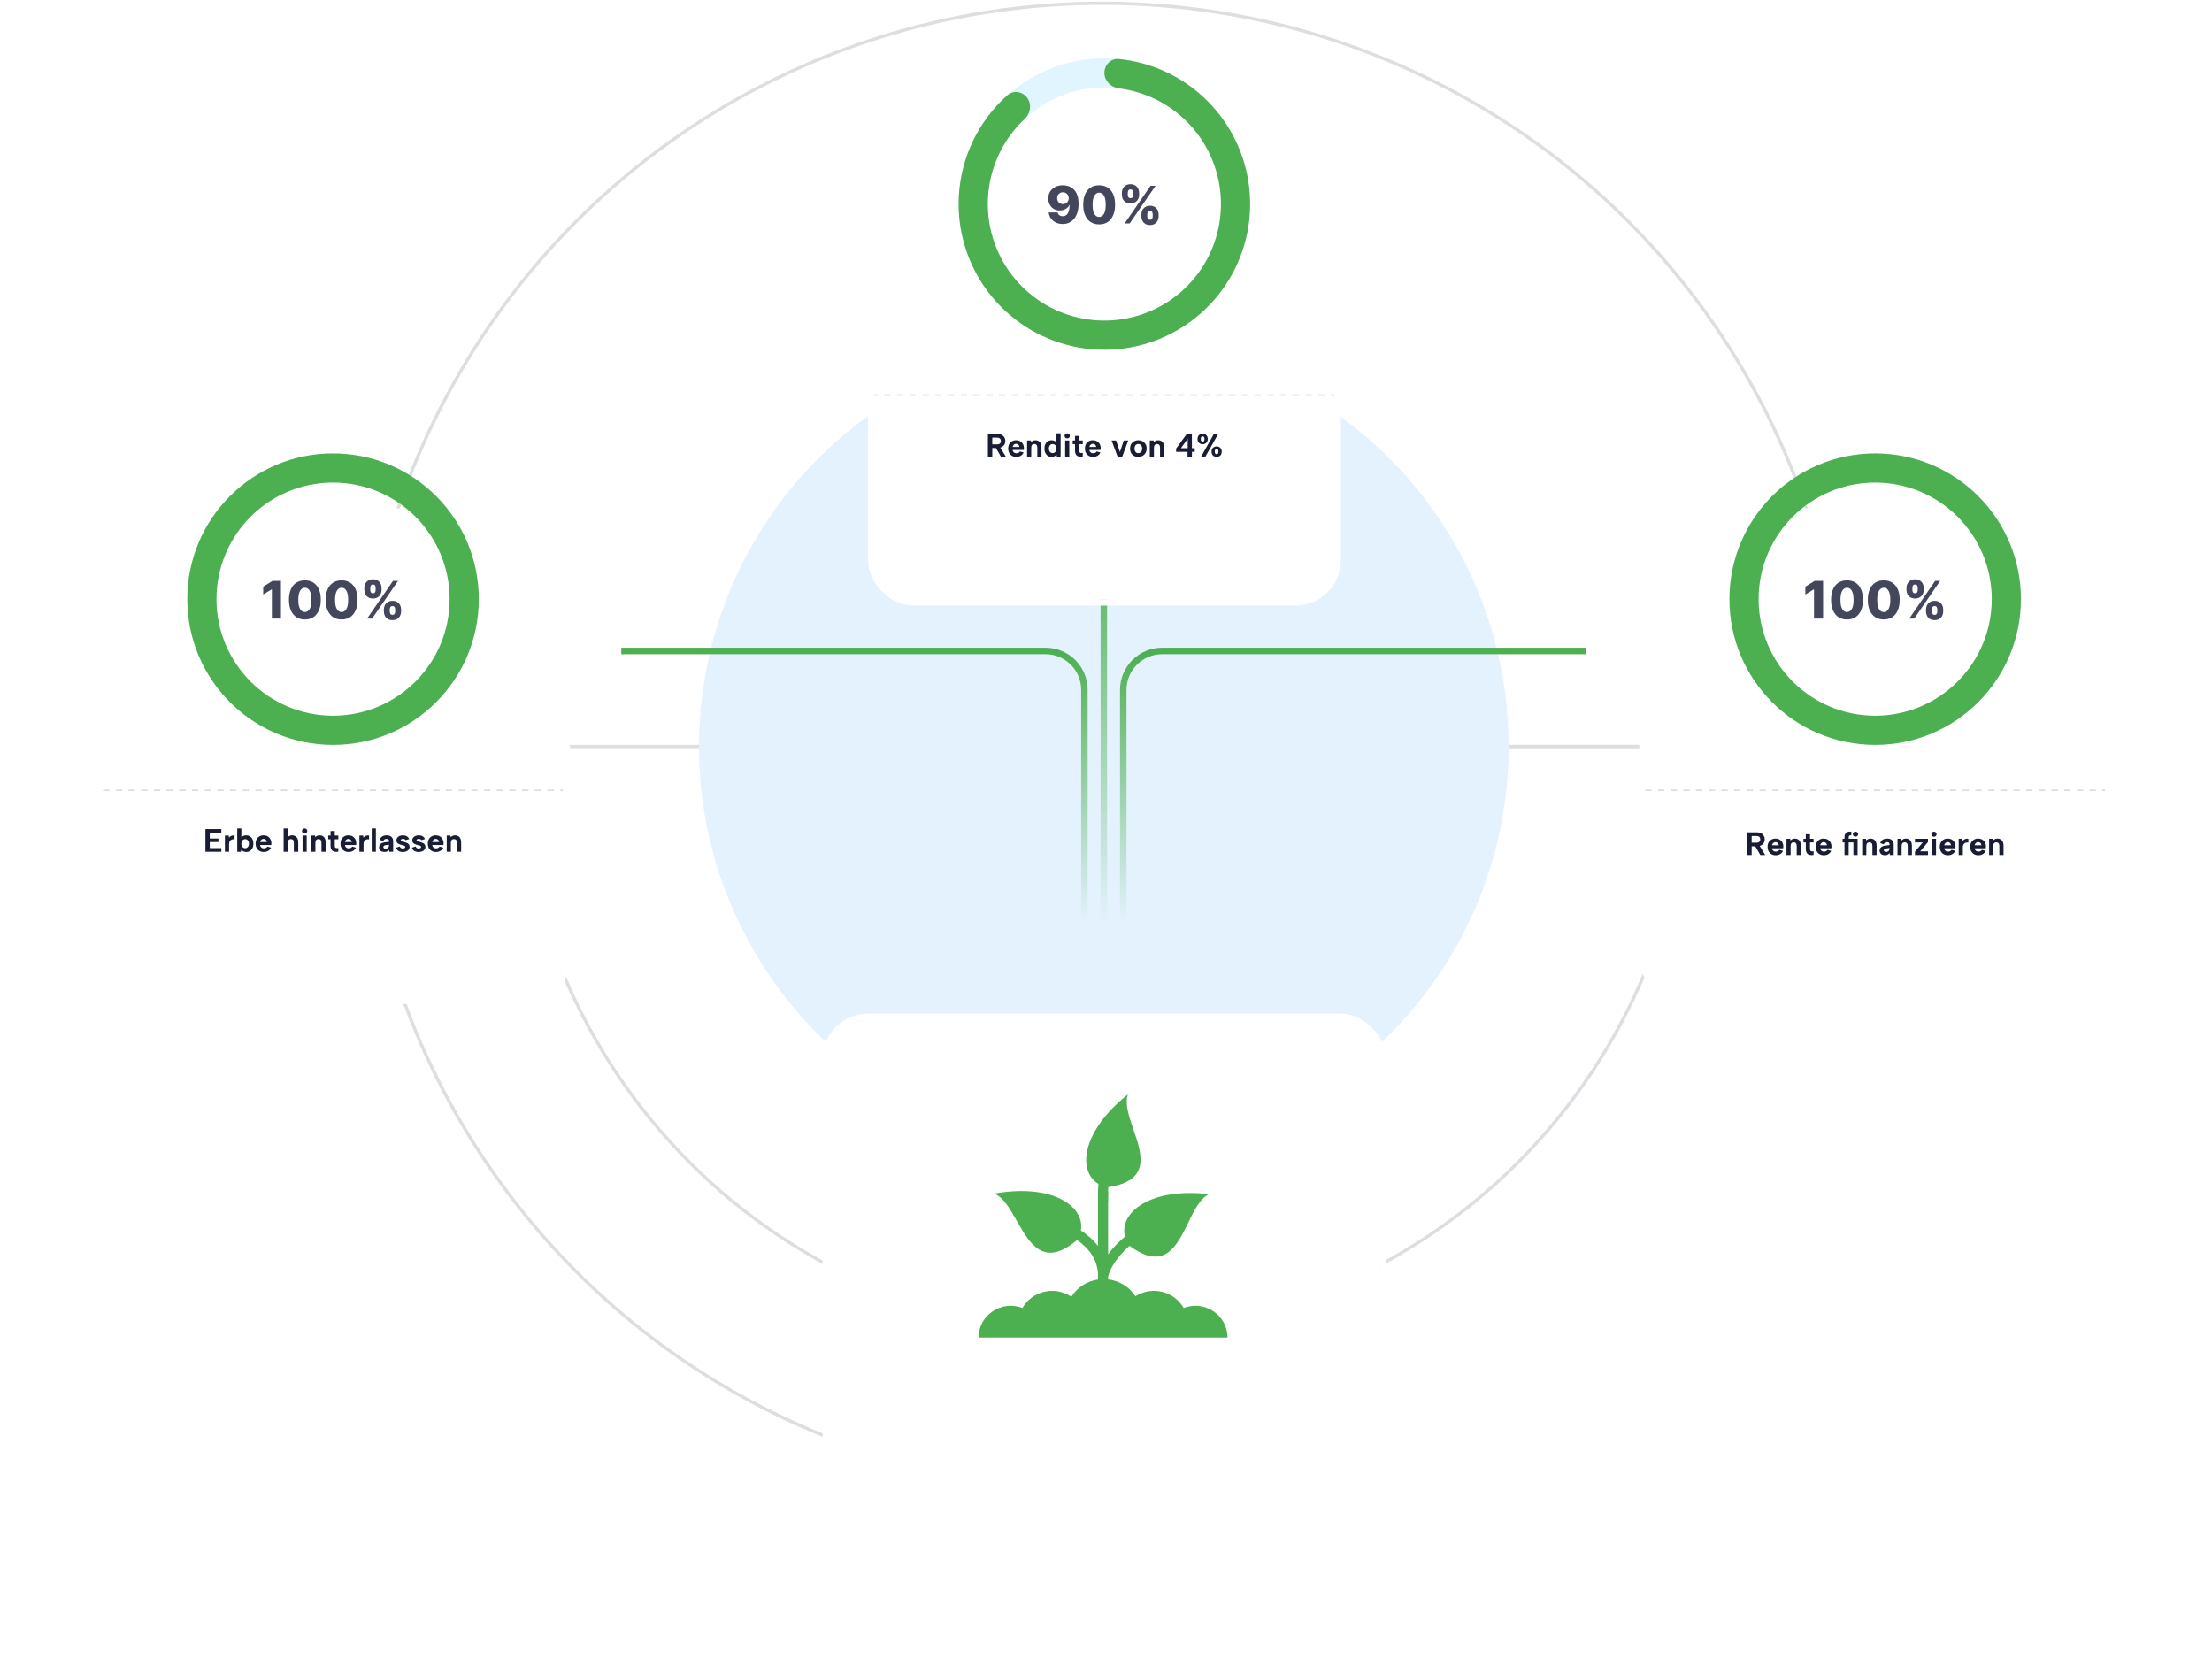 <svg width="683" height="517" viewBox="0 0 683 517" fill="none" xmlns="http://www.w3.org/2000/svg">
<path d="M521.831 230.5C521.831 278.637 502.761 324.802 468.817 358.84C434.873 392.878 388.835 412 340.831 412C292.827 412 246.789 392.878 212.845 358.84C178.901 324.802 159.831 278.637 159.831 230.5L340.831 230.5H521.831Z" stroke="#DDDEE2"/>
<path d="M569.831 230.5C569.831 185.109 556.371 140.738 531.153 102.997C505.936 65.256 470.093 35.84 428.157 18.47C386.221 1.099 340.076 -3.446 295.558 5.41C251.039 14.265 210.146 36.123 178.05 68.219C145.954 100.315 124.096 141.208 115.241 185.727C106.386 230.245 110.93 276.39 128.301 318.326C145.671 360.261 175.087 396.104 212.828 421.322C250.569 446.54 294.94 460 340.331 460L340.331 230.5H569.831Z" stroke="#DDDEE2"/>
<ellipse cx="340.831" cy="230.5" rx="125" ry="125.5" fill="#E3F2FD"/>
<path d="M191.831 201L322.831 201C329.458 201 334.831 206.373 334.831 213L334.831 285" stroke="url(#paint0_linear_8015_1112)" stroke-width="2"/>
<path d="M489.831 201L358.831 201C352.204 201 346.831 206.373 346.831 213L346.831 285" stroke="url(#paint1_linear_8015_1112)" stroke-width="2"/>
<path d="M340.831 162L340.831 285" stroke="url(#paint2_linear_8015_1112)" stroke-width="2"/>
<g filter="url(#filter0_d_8015_1112)">
<rect x="32" y="129" width="142" height="149" rx="12" fill="white"/>
<rect x="31" y="128" width="144" height="151" rx="13" stroke="white" stroke-width="2"/>
</g>
<path d="M147.831 185C147.831 209.853 127.684 230 102.831 230C77.978 230 57.831 209.853 57.831 185C57.831 160.147 77.978 140 102.831 140C127.684 140 147.831 160.147 147.831 185ZM66.831 185C66.831 204.882 82.949 221 102.831 221C122.713 221 138.831 204.882 138.831 185C138.831 165.118 122.713 149 102.831 149C82.949 149 66.831 165.118 66.831 185Z" fill="#E1F5FE"/>
<path d="M102.831 140C127.684 140 147.831 160.147 147.831 185C147.831 209.853 127.684 230 102.831 230C77.978 230 57.831 209.853 57.831 185C57.831 160.147 77.978 140 102.831 140ZM102.831 221C122.713 221 138.831 204.882 138.831 185C138.831 165.118 122.713 149 102.831 149C82.949 149 66.831 165.118 66.831 185C66.831 204.882 82.949 221 102.831 221Z" fill="#4CAF50"/>
<path d="M86.749 179.364V191H83.943V181.989H83.874L81.272 183.58V181.148L84.141 179.364H86.749Z" fill="#44475B"/>
<path d="M94.134 191.284C93.119 191.284 92.244 191.044 91.509 190.562C90.775 190.078 90.208 189.383 89.811 188.477C89.413 187.568 89.216 186.475 89.219 185.199C89.223 183.922 89.422 182.839 89.816 181.949C90.214 181.055 90.778 180.375 91.509 179.909C92.244 179.439 93.119 179.205 94.134 179.205C95.15 179.205 96.025 179.439 96.759 179.909C97.498 180.375 98.066 181.055 98.464 181.949C98.862 182.843 99.059 183.926 99.055 185.199C99.055 186.479 98.856 187.574 98.458 188.483C98.061 189.392 97.494 190.087 96.759 190.568C96.028 191.045 95.153 191.284 94.134 191.284ZM94.134 188.983C94.74 188.983 95.231 188.674 95.606 188.057C95.981 187.436 96.166 186.483 96.163 185.199C96.163 184.358 96.078 183.665 95.907 183.119C95.737 182.57 95.5 182.161 95.197 181.892C94.894 181.623 94.54 181.489 94.134 181.489C93.532 181.489 93.045 181.794 92.674 182.403C92.303 183.009 92.115 183.941 92.112 185.199C92.108 186.051 92.189 186.758 92.356 187.318C92.526 187.879 92.765 188.297 93.072 188.574C93.379 188.847 93.733 188.983 94.134 188.983Z" fill="#44475B"/>
<path d="M105.478 191.284C104.463 191.284 103.588 191.044 102.853 190.562C102.118 190.078 101.552 189.383 101.154 188.477C100.756 187.568 100.56 186.475 100.563 185.199C100.567 183.922 100.766 182.839 101.16 181.949C101.558 181.055 102.122 180.375 102.853 179.909C103.588 179.439 104.463 179.205 105.478 179.205C106.493 179.205 107.368 179.439 108.103 179.909C108.842 180.375 109.41 181.055 109.808 181.949C110.205 182.843 110.402 183.926 110.399 185.199C110.399 186.479 110.2 187.574 109.802 188.483C109.404 189.392 108.838 190.087 108.103 190.568C107.372 191.045 106.497 191.284 105.478 191.284ZM105.478 188.983C106.084 188.983 106.575 188.674 106.95 188.057C107.325 187.436 107.51 186.483 107.506 185.199C107.506 184.358 107.421 183.665 107.251 183.119C107.08 182.57 106.844 182.161 106.541 181.892C106.238 181.623 105.883 181.489 105.478 181.489C104.876 181.489 104.389 181.794 104.018 182.403C103.647 183.009 103.459 183.941 103.455 185.199C103.452 186.051 103.533 186.758 103.7 187.318C103.87 187.879 104.109 188.297 104.416 188.574C104.722 188.847 105.077 188.983 105.478 188.983Z" fill="#44475B"/>
<path d="M118.526 188.818V188.205C118.526 187.727 118.629 187.286 118.833 186.881C119.042 186.475 119.343 186.15 119.737 185.903C120.131 185.657 120.612 185.534 121.18 185.534C121.759 185.534 122.246 185.657 122.64 185.903C123.038 186.146 123.337 186.47 123.538 186.875C123.742 187.277 123.845 187.72 123.845 188.205V188.818C123.845 189.295 123.742 189.737 123.538 190.142C123.333 190.547 123.032 190.873 122.634 191.119C122.237 191.366 121.752 191.489 121.18 191.489C120.604 191.489 120.119 191.366 119.725 191.119C119.331 190.873 119.032 190.547 118.827 190.142C118.627 189.737 118.526 189.295 118.526 188.818ZM120.339 188.205V188.818C120.339 189.061 120.398 189.294 120.515 189.517C120.636 189.741 120.858 189.852 121.18 189.852C121.509 189.852 121.731 189.744 121.845 189.528C121.958 189.309 122.015 189.072 122.015 188.818V188.205C122.015 187.951 121.96 187.712 121.85 187.489C121.744 187.261 121.521 187.148 121.18 187.148C120.862 187.148 120.642 187.261 120.521 187.489C120.399 187.712 120.339 187.951 120.339 188.205ZM112.492 182.159V181.545C112.492 181.061 112.596 180.617 112.805 180.216C113.017 179.811 113.32 179.487 113.714 179.244C114.108 178.998 114.585 178.875 115.146 178.875C115.725 178.875 116.212 178.998 116.606 179.244C117.004 179.487 117.305 179.811 117.509 180.216C117.714 180.617 117.816 181.061 117.816 181.545V182.159C117.816 182.644 117.712 183.087 117.504 183.489C117.299 183.89 116.998 184.21 116.6 184.449C116.203 184.688 115.718 184.807 115.146 184.807C114.574 184.807 114.089 184.686 113.691 184.443C113.297 184.201 112.998 183.879 112.793 183.477C112.593 183.076 112.492 182.636 112.492 182.159ZM114.322 181.545V182.159C114.322 182.413 114.381 182.65 114.498 182.869C114.619 183.085 114.835 183.193 115.146 183.193C115.479 183.193 115.701 183.085 115.81 182.869C115.924 182.65 115.981 182.413 115.981 182.159V181.545C115.981 181.292 115.928 181.053 115.822 180.83C115.716 180.602 115.49 180.489 115.146 180.489C114.828 180.489 114.61 180.604 114.492 180.835C114.379 181.066 114.322 181.303 114.322 181.545ZM113.35 191L121.35 179.364H122.901L114.901 191H113.35Z" fill="#44475B"/>
<path d="M68.343 257.13H64.773V258.91H67.443V260H64.773V261.87H68.343V263H63.423V256H68.343V257.13Z" fill="#181C35"/>
<path d="M69.447 258H70.607L70.697 258.64C70.837 258.467 70.994 258.327 71.167 258.22C71.347 258.107 71.544 258.03 71.757 257.99C71.971 257.943 72.194 257.947 72.427 258V259.2C72.247 259.14 72.057 259.123 71.857 259.15C71.664 259.177 71.481 259.247 71.307 259.36C71.141 259.473 71.001 259.637 70.887 259.85C70.781 260.057 70.727 260.32 70.727 260.64V263H69.447V258Z" fill="#181C35"/>
<path d="M74.366 258.75C74.519 258.523 74.736 258.33 75.016 258.17C75.303 258.01 75.639 257.93 76.026 257.93C76.466 257.93 76.85 258.037 77.176 258.25C77.51 258.457 77.769 258.753 77.956 259.14C78.15 259.527 78.246 259.98 78.246 260.5C78.246 261.02 78.15 261.473 77.956 261.86C77.769 262.24 77.51 262.537 77.176 262.75C76.843 262.963 76.46 263.07 76.026 263.07C75.68 263.07 75.373 263.003 75.106 262.87C74.84 262.73 74.633 262.567 74.486 262.38L74.406 263H73.246V255.8H74.526V258.77L74.366 258.75ZM76.866 260.5C76.866 260.08 76.756 259.743 76.536 259.49C76.323 259.23 76.043 259.1 75.696 259.1C75.483 259.1 75.286 259.157 75.106 259.27C74.933 259.377 74.793 259.533 74.686 259.74C74.579 259.947 74.526 260.2 74.526 260.5C74.526 260.8 74.579 261.053 74.686 261.26C74.793 261.467 74.933 261.627 75.106 261.74C75.286 261.847 75.483 261.9 75.696 261.9C76.043 261.9 76.323 261.773 76.536 261.52C76.756 261.26 76.866 260.92 76.866 260.5Z" fill="#181C35"/>
<path d="M81.444 263.07C80.944 263.07 80.504 262.96 80.124 262.74C79.744 262.52 79.447 262.213 79.234 261.82C79.027 261.427 78.924 260.973 78.924 260.46C78.924 259.967 79.027 259.53 79.234 259.15C79.441 258.77 79.727 258.473 80.094 258.26C80.467 258.04 80.891 257.93 81.364 257.93C81.844 257.93 82.267 258.033 82.634 258.24C83.001 258.447 83.284 258.737 83.484 259.11C83.691 259.477 83.794 259.907 83.794 260.4C83.794 260.473 83.787 260.557 83.774 260.65C83.767 260.737 83.757 260.83 83.744 260.93H80.304C80.331 261.143 80.397 261.327 80.504 261.48C80.617 261.627 80.754 261.743 80.914 261.83C81.081 261.91 81.267 261.95 81.474 261.95C81.721 261.95 81.941 261.9 82.134 261.8C82.334 261.693 82.477 261.557 82.564 261.39L83.704 261.73C83.504 262.157 83.204 262.487 82.804 262.72C82.411 262.953 81.957 263.07 81.444 263.07ZM82.394 260C82.387 259.813 82.337 259.647 82.244 259.5C82.151 259.347 82.027 259.23 81.874 259.15C81.721 259.063 81.551 259.02 81.364 259.02C81.197 259.02 81.041 259.063 80.894 259.15C80.747 259.237 80.621 259.353 80.514 259.5C80.414 259.64 80.347 259.807 80.314 260H82.394Z" fill="#181C35"/>
<path d="M87.572 255.8H88.852V258.49C89.006 258.323 89.196 258.19 89.422 258.09C89.656 257.983 89.916 257.93 90.202 257.93C90.582 257.93 90.912 258.013 91.192 258.18C91.479 258.347 91.699 258.59 91.852 258.91C92.006 259.223 92.082 259.613 92.082 260.08V263H90.732V260.25C90.732 259.863 90.656 259.573 90.502 259.38C90.349 259.187 90.119 259.09 89.812 259.09C89.499 259.09 89.259 259.197 89.092 259.41C88.932 259.617 88.852 259.913 88.852 260.3V263H87.572V255.8Z" fill="#181C35"/>
<path d="M93.416 258H94.696V263H93.416V258ZM94.066 257.36C93.826 257.36 93.629 257.287 93.476 257.14C93.323 256.987 93.246 256.8 93.246 256.58C93.246 256.36 93.323 256.177 93.476 256.03C93.629 255.877 93.826 255.8 94.066 255.8C94.293 255.8 94.483 255.877 94.636 256.03C94.796 256.177 94.876 256.36 94.876 256.58C94.876 256.8 94.796 256.987 94.636 257.14C94.483 257.287 94.293 257.36 94.066 257.36Z" fill="#181C35"/>
<path d="M96.098 258H97.258L97.348 258.51C97.508 258.33 97.701 258.19 97.928 258.09C98.161 257.983 98.411 257.93 98.678 257.93C99.071 257.93 99.404 258.013 99.678 258.18C99.958 258.347 100.171 258.59 100.318 258.91C100.471 259.223 100.548 259.613 100.548 260.08V263H99.258V260.25C99.258 259.863 99.181 259.573 99.028 259.38C98.874 259.187 98.644 259.09 98.338 259.09C98.024 259.09 97.784 259.19 97.618 259.39C97.458 259.583 97.378 259.873 97.378 260.26V263H96.098V258Z" fill="#181C35"/>
<path d="M102.063 258V256.6H103.363V258H104.463V259.13H103.363V261.16C103.363 261.42 103.417 261.603 103.523 261.71C103.637 261.817 103.777 261.873 103.943 261.88C104.117 261.887 104.29 261.877 104.463 261.85V262.95C104.157 263.017 103.857 263.037 103.563 263.01C103.277 262.983 103.02 262.907 102.793 262.78C102.567 262.647 102.387 262.447 102.253 262.18C102.127 261.913 102.063 261.573 102.063 261.16V259.13H101.353V258H102.063Z" fill="#181C35"/>
<path d="M107.645 263.07C107.145 263.07 106.705 262.96 106.325 262.74C105.945 262.52 105.648 262.213 105.435 261.82C105.228 261.427 105.125 260.973 105.125 260.46C105.125 259.967 105.228 259.53 105.435 259.15C105.642 258.77 105.928 258.473 106.295 258.26C106.668 258.04 107.092 257.93 107.565 257.93C108.045 257.93 108.468 258.033 108.835 258.24C109.202 258.447 109.485 258.737 109.685 259.11C109.892 259.477 109.995 259.907 109.995 260.4C109.995 260.473 109.988 260.557 109.975 260.65C109.968 260.737 109.958 260.83 109.945 260.93H106.505C106.532 261.143 106.598 261.327 106.705 261.48C106.818 261.627 106.955 261.743 107.115 261.83C107.282 261.91 107.468 261.95 107.675 261.95C107.922 261.95 108.142 261.9 108.335 261.8C108.535 261.693 108.678 261.557 108.765 261.39L109.905 261.73C109.705 262.157 109.405 262.487 109.005 262.72C108.612 262.953 108.158 263.07 107.645 263.07ZM108.595 260C108.588 259.813 108.538 259.647 108.445 259.5C108.352 259.347 108.228 259.23 108.075 259.15C107.922 259.063 107.752 259.02 107.565 259.02C107.398 259.02 107.242 259.063 107.095 259.15C106.948 259.237 106.822 259.353 106.715 259.5C106.615 259.64 106.548 259.807 106.515 260H108.595Z" fill="#181C35"/>
<path d="M110.971 258H112.131L112.221 258.64C112.361 258.467 112.517 258.327 112.691 258.22C112.871 258.107 113.067 258.03 113.281 257.99C113.494 257.943 113.717 257.947 113.951 258V259.2C113.771 259.14 113.581 259.123 113.381 259.15C113.187 259.177 113.004 259.247 112.831 259.36C112.664 259.473 112.524 259.637 112.411 259.85C112.304 260.057 112.251 260.32 112.251 260.64V263H110.971V258Z" fill="#181C35"/>
<path d="M114.77 255.8H116.05V263H114.77V255.8Z" fill="#181C35"/>
<path d="M120.219 263L120.119 262.39C119.953 262.597 119.763 262.76 119.549 262.88C119.343 263 119.063 263.06 118.709 263.06C118.376 263.06 118.083 263.003 117.829 262.89C117.583 262.77 117.389 262.607 117.249 262.4C117.109 262.187 117.039 261.937 117.039 261.65C117.039 261.23 117.189 260.883 117.489 260.61C117.796 260.33 118.256 260.153 118.869 260.08L120.119 259.94V259.59C120.119 259.45 120.056 259.32 119.929 259.2C119.803 259.08 119.603 259.02 119.329 259.02C119.089 259.02 118.879 259.08 118.699 259.2C118.526 259.313 118.409 259.487 118.349 259.72L117.249 259.32C117.383 258.873 117.636 258.53 118.009 258.29C118.383 258.05 118.843 257.93 119.389 257.93C120.056 257.93 120.556 258.097 120.889 258.43C121.229 258.757 121.399 259.19 121.399 259.73V263H120.219ZM120.119 260.83L119.039 260.97C118.819 260.997 118.653 261.063 118.539 261.17C118.426 261.27 118.369 261.393 118.369 261.54C118.369 261.68 118.426 261.8 118.539 261.9C118.653 261.993 118.813 262.04 119.019 262.04C119.253 262.04 119.449 261.997 119.609 261.91C119.776 261.823 119.903 261.697 119.989 261.53C120.076 261.363 120.119 261.157 120.119 260.91V260.83Z" fill="#181C35"/>
<path d="M123.472 261.37C123.512 261.537 123.579 261.663 123.672 261.75C123.772 261.837 123.882 261.9 124.002 261.94C124.129 261.973 124.256 261.99 124.382 261.99C124.616 261.99 124.799 261.947 124.932 261.86C125.066 261.767 125.132 261.65 125.132 261.51C125.132 261.39 125.086 261.297 124.992 261.23C124.899 261.157 124.779 261.103 124.632 261.07C124.486 261.03 124.336 260.99 124.182 260.95C124.002 260.903 123.809 260.853 123.602 260.8C123.402 260.74 123.212 260.657 123.032 260.55C122.852 260.443 122.702 260.307 122.582 260.14C122.462 259.967 122.402 259.75 122.402 259.49C122.402 259.183 122.486 258.913 122.652 258.68C122.826 258.447 123.062 258.263 123.362 258.13C123.669 257.997 124.022 257.93 124.422 257.93C124.896 257.93 125.296 258.03 125.622 258.23C125.949 258.43 126.186 258.717 126.332 259.09L125.202 259.41C125.169 259.317 125.112 259.24 125.032 259.18C124.952 259.12 124.856 259.077 124.742 259.05C124.636 259.023 124.526 259.01 124.412 259.01C124.219 259.01 124.059 259.05 123.932 259.13C123.806 259.203 123.742 259.307 123.742 259.44C123.742 259.52 123.766 259.587 123.812 259.64C123.859 259.687 123.922 259.727 124.002 259.76C124.089 259.793 124.186 259.823 124.292 259.85C124.406 259.877 124.529 259.907 124.662 259.94C124.869 259.993 125.076 260.057 125.282 260.13C125.496 260.197 125.689 260.283 125.862 260.39C126.042 260.497 126.186 260.64 126.292 260.82C126.399 261 126.459 261.227 126.472 261.5C126.472 261.793 126.389 262.06 126.222 262.3C126.056 262.533 125.816 262.72 125.502 262.86C125.189 263 124.809 263.07 124.362 263.07C123.842 263.07 123.399 262.96 123.032 262.74C122.672 262.52 122.436 262.177 122.322 261.71L123.472 261.37Z" fill="#181C35"/>
<path d="M128.355 261.37C128.395 261.537 128.462 261.663 128.555 261.75C128.655 261.837 128.765 261.9 128.885 261.94C129.012 261.973 129.138 261.99 129.265 261.99C129.498 261.99 129.682 261.947 129.815 261.86C129.948 261.767 130.015 261.65 130.015 261.51C130.015 261.39 129.968 261.297 129.875 261.23C129.782 261.157 129.662 261.103 129.515 261.07C129.368 261.03 129.218 260.99 129.065 260.95C128.885 260.903 128.692 260.853 128.485 260.8C128.285 260.74 128.095 260.657 127.915 260.55C127.735 260.443 127.585 260.307 127.465 260.14C127.345 259.967 127.285 259.75 127.285 259.49C127.285 259.183 127.368 258.913 127.535 258.68C127.708 258.447 127.945 258.263 128.245 258.13C128.552 257.997 128.905 257.93 129.305 257.93C129.778 257.93 130.178 258.03 130.505 258.23C130.832 258.43 131.068 258.717 131.215 259.09L130.085 259.41C130.052 259.317 129.995 259.24 129.915 259.18C129.835 259.12 129.738 259.077 129.625 259.05C129.518 259.023 129.408 259.01 129.295 259.01C129.102 259.01 128.942 259.05 128.815 259.13C128.688 259.203 128.625 259.307 128.625 259.44C128.625 259.52 128.648 259.587 128.695 259.64C128.742 259.687 128.805 259.727 128.885 259.76C128.972 259.793 129.068 259.823 129.175 259.85C129.288 259.877 129.412 259.907 129.545 259.94C129.752 259.993 129.958 260.057 130.165 260.13C130.378 260.197 130.572 260.283 130.745 260.39C130.925 260.497 131.068 260.64 131.175 260.82C131.282 261 131.342 261.227 131.355 261.5C131.355 261.793 131.272 262.06 131.105 262.3C130.938 262.533 130.698 262.72 130.385 262.86C130.072 263 129.692 263.07 129.245 263.07C128.725 263.07 128.282 262.96 127.915 262.74C127.555 262.52 127.318 262.177 127.205 261.71L128.355 261.37Z" fill="#181C35"/>
<path d="M134.608 263.07C134.108 263.07 133.668 262.96 133.288 262.74C132.908 262.52 132.611 262.213 132.398 261.82C132.191 261.427 132.088 260.973 132.088 260.46C132.088 259.967 132.191 259.53 132.398 259.15C132.605 258.77 132.891 258.473 133.258 258.26C133.631 258.04 134.055 257.93 134.528 257.93C135.008 257.93 135.431 258.033 135.798 258.24C136.165 258.447 136.448 258.737 136.648 259.11C136.855 259.477 136.958 259.907 136.958 260.4C136.958 260.473 136.951 260.557 136.938 260.65C136.931 260.737 136.921 260.83 136.908 260.93H133.468C133.495 261.143 133.561 261.327 133.668 261.48C133.781 261.627 133.918 261.743 134.078 261.83C134.245 261.91 134.431 261.95 134.638 261.95C134.885 261.95 135.105 261.9 135.298 261.8C135.498 261.693 135.641 261.557 135.728 261.39L136.868 261.73C136.668 262.157 136.368 262.487 135.968 262.72C135.575 262.953 135.121 263.07 134.608 263.07ZM135.558 260C135.551 259.813 135.501 259.647 135.408 259.5C135.315 259.347 135.191 259.23 135.038 259.15C134.885 259.063 134.715 259.02 134.528 259.02C134.361 259.02 134.205 259.063 134.058 259.15C133.911 259.237 133.785 259.353 133.678 259.5C133.578 259.64 133.511 259.807 133.478 260H135.558Z" fill="#181C35"/>
<path d="M137.934 258H139.094L139.184 258.51C139.344 258.33 139.537 258.19 139.764 258.09C139.997 257.983 140.247 257.93 140.514 257.93C140.907 257.93 141.24 258.013 141.514 258.18C141.794 258.347 142.007 258.59 142.154 258.91C142.307 259.223 142.384 259.613 142.384 260.08V263H141.094V260.25C141.094 259.863 141.017 259.573 140.864 259.38C140.71 259.187 140.48 259.09 140.174 259.09C139.86 259.09 139.62 259.19 139.454 259.39C139.294 259.583 139.214 259.873 139.214 260.26V263H137.934V258Z" fill="#181C35"/>
<path d="M31.831 244H173.831" stroke="#DDDEE2" stroke-width="0.491" stroke-dasharray="1.96 1.96"/>
<g filter="url(#filter1_d_8015_1112)">
<rect x="508.169" y="129" width="142" height="149" rx="12" fill="white"/>
<rect x="507.169" y="128" width="144" height="151" rx="13" stroke="white" stroke-width="2"/>
</g>
<path d="M543.524 259.16C543.524 258.847 543.427 258.597 543.234 258.41C543.047 258.223 542.754 258.13 542.354 258.13H540.864V260.2H542.354C542.621 260.2 542.841 260.16 543.014 260.08C543.187 259.993 543.314 259.873 543.394 259.72C543.481 259.56 543.524 259.373 543.524 259.16ZM542.394 257C542.961 257 543.427 257.1 543.794 257.3C544.167 257.493 544.444 257.757 544.624 258.09C544.811 258.417 544.904 258.773 544.904 259.16C544.904 259.42 544.857 259.68 544.764 259.94C544.671 260.193 544.524 260.427 544.324 260.64C544.124 260.847 543.864 261.013 543.544 261.14C543.231 261.267 542.847 261.33 542.394 261.33H540.864V264H539.514V257H542.394ZM543.154 260.88L545.044 264H543.534L541.724 260.88H543.154Z" fill="#181C35"/>
<path d="M548.287 264.07C547.787 264.07 547.347 263.96 546.967 263.74C546.587 263.52 546.29 263.213 546.077 262.82C545.87 262.427 545.767 261.973 545.767 261.46C545.767 260.967 545.87 260.53 546.077 260.15C546.283 259.77 546.57 259.473 546.937 259.26C547.31 259.04 547.733 258.93 548.207 258.93C548.687 258.93 549.11 259.033 549.477 259.24C549.843 259.447 550.127 259.737 550.327 260.11C550.533 260.477 550.637 260.907 550.637 261.4C550.637 261.473 550.63 261.557 550.617 261.65C550.61 261.737 550.6 261.83 550.587 261.93H547.147C547.173 262.143 547.24 262.327 547.347 262.48C547.46 262.627 547.597 262.743 547.757 262.83C547.923 262.91 548.11 262.95 548.317 262.95C548.563 262.95 548.783 262.9 548.977 262.8C549.177 262.693 549.32 262.557 549.407 262.39L550.547 262.73C550.347 263.157 550.047 263.487 549.647 263.72C549.253 263.953 548.8 264.07 548.287 264.07ZM549.237 261C549.23 260.813 549.18 260.647 549.087 260.5C548.993 260.347 548.87 260.23 548.717 260.15C548.563 260.063 548.393 260.02 548.207 260.02C548.04 260.02 547.883 260.063 547.737 260.15C547.59 260.237 547.463 260.353 547.357 260.5C547.257 260.64 547.19 260.807 547.157 261H549.237Z" fill="#181C35"/>
<path d="M551.612 259H552.772L552.862 259.51C553.022 259.33 553.216 259.19 553.442 259.09C553.676 258.983 553.926 258.93 554.192 258.93C554.586 258.93 554.919 259.013 555.192 259.18C555.472 259.347 555.686 259.59 555.832 259.91C555.986 260.223 556.062 260.613 556.062 261.08V264H554.772V261.25C554.772 260.863 554.696 260.573 554.542 260.38C554.389 260.187 554.159 260.09 553.852 260.09C553.539 260.09 553.299 260.19 553.132 260.39C552.972 260.583 552.892 260.873 552.892 261.26V264H551.612V259Z" fill="#181C35"/>
<path d="M557.578 259V257.6H558.878V259H559.978V260.13H558.878V262.16C558.878 262.42 558.931 262.603 559.038 262.71C559.151 262.817 559.291 262.873 559.458 262.88C559.631 262.887 559.804 262.877 559.978 262.85V263.95C559.671 264.017 559.371 264.037 559.078 264.01C558.791 263.983 558.534 263.907 558.308 263.78C558.081 263.647 557.901 263.447 557.768 263.18C557.641 262.913 557.578 262.573 557.578 262.16V260.13H556.868V259H557.578Z" fill="#181C35"/>
<path d="M563.16 264.07C562.66 264.07 562.22 263.96 561.84 263.74C561.46 263.52 561.163 263.213 560.95 262.82C560.743 262.427 560.64 261.973 560.64 261.46C560.64 260.967 560.743 260.53 560.95 260.15C561.156 259.77 561.443 259.473 561.81 259.26C562.183 259.04 562.606 258.93 563.08 258.93C563.56 258.93 563.983 259.033 564.35 259.24C564.716 259.447 565 259.737 565.2 260.11C565.406 260.477 565.51 260.907 565.51 261.4C565.51 261.473 565.503 261.557 565.49 261.65C565.483 261.737 565.473 261.83 565.46 261.93H562.02C562.046 262.143 562.113 262.327 562.22 262.48C562.333 262.627 562.47 262.743 562.63 262.83C562.796 262.91 562.983 262.95 563.19 262.95C563.436 262.95 563.656 262.9 563.85 262.8C564.05 262.693 564.193 262.557 564.28 262.39L565.42 262.73C565.22 263.157 564.92 263.487 564.52 263.72C564.126 263.953 563.673 264.07 563.16 264.07ZM564.11 261C564.103 260.813 564.053 260.647 563.96 260.5C563.866 260.347 563.743 260.23 563.59 260.15C563.436 260.063 563.266 260.02 563.08 260.02C562.913 260.02 562.756 260.063 562.61 260.15C562.463 260.237 562.336 260.353 562.23 260.5C562.13 260.64 562.063 260.807 562.03 261H564.11Z" fill="#181C35"/>
<path d="M572.928 258.34C572.695 258.34 572.498 258.267 572.338 258.12C572.185 257.967 572.108 257.783 572.108 257.57C572.108 257.35 572.185 257.167 572.338 257.02C572.498 256.873 572.695 256.8 572.928 256.8C573.161 256.8 573.355 256.873 573.508 257.02C573.668 257.167 573.748 257.35 573.748 257.57C573.748 257.783 573.668 257.967 573.508 258.12C573.355 258.267 573.161 258.34 572.928 258.34ZM573.568 258.99V264H572.278V260.12H568.938V258.99H573.568ZM569.528 258.55C569.528 258.117 569.605 257.763 569.758 257.49C569.918 257.217 570.151 257.02 570.458 256.9C570.771 256.78 571.161 256.747 571.628 256.8V257.93C571.335 257.89 571.125 257.93 570.998 258.05C570.878 258.17 570.818 258.357 570.818 258.61V264H569.528V258.55Z" fill="#181C35"/>
<path d="M574.991 259H576.151L576.241 259.51C576.401 259.33 576.595 259.19 576.821 259.09C577.055 258.983 577.305 258.93 577.571 258.93C577.965 258.93 578.298 259.013 578.571 259.18C578.851 259.347 579.065 259.59 579.211 259.91C579.365 260.223 579.441 260.613 579.441 261.08V264H578.151V261.25C578.151 260.863 578.075 260.573 577.921 260.38C577.768 260.187 577.538 260.09 577.231 260.09C576.918 260.09 576.678 260.19 576.511 260.39C576.351 260.583 576.271 260.873 576.271 261.26V264H574.991V259Z" fill="#181C35"/>
<path d="M583.537 264L583.437 263.39C583.27 263.597 583.08 263.76 582.867 263.88C582.66 264 582.38 264.06 582.027 264.06C581.693 264.06 581.4 264.003 581.147 263.89C580.9 263.77 580.707 263.607 580.567 263.4C580.427 263.187 580.357 262.937 580.357 262.65C580.357 262.23 580.507 261.883 580.807 261.61C581.113 261.33 581.573 261.153 582.187 261.08L583.437 260.94V260.59C583.437 260.45 583.373 260.32 583.247 260.2C583.12 260.08 582.92 260.02 582.647 260.02C582.407 260.02 582.197 260.08 582.017 260.2C581.843 260.313 581.727 260.487 581.667 260.72L580.567 260.32C580.7 259.873 580.953 259.53 581.327 259.29C581.7 259.05 582.16 258.93 582.707 258.93C583.373 258.93 583.873 259.097 584.207 259.43C584.547 259.757 584.717 260.19 584.717 260.73V264H583.537ZM583.437 261.83L582.357 261.97C582.137 261.997 581.97 262.063 581.857 262.17C581.743 262.27 581.687 262.393 581.687 262.54C581.687 262.68 581.743 262.8 581.857 262.9C581.97 262.993 582.13 263.04 582.337 263.04C582.57 263.04 582.767 262.997 582.927 262.91C583.093 262.823 583.22 262.697 583.307 262.53C583.393 262.363 583.437 262.157 583.437 261.91V261.83Z" fill="#181C35"/>
<path d="M585.89 259H587.05L587.14 259.51C587.3 259.33 587.493 259.19 587.72 259.09C587.953 258.983 588.203 258.93 588.47 258.93C588.863 258.93 589.196 259.013 589.47 259.18C589.75 259.347 589.963 259.59 590.11 259.91C590.263 260.223 590.34 260.613 590.34 261.08V264H589.05V261.25C589.05 260.863 588.973 260.573 588.82 260.38C588.666 260.187 588.436 260.09 588.13 260.09C587.816 260.09 587.576 260.19 587.41 260.39C587.25 260.583 587.17 260.873 587.17 261.26V264H585.89V259Z" fill="#181C35"/>
<path d="M595.295 260.01L592.905 262.87H595.315V264H591.285V262.98L593.675 260.13H591.285V259H595.295V260.01Z" fill="#181C35"/>
<path d="M596.509 259H597.789V264H596.509V259ZM597.159 258.36C596.919 258.36 596.722 258.287 596.569 258.14C596.416 257.987 596.339 257.8 596.339 257.58C596.339 257.36 596.416 257.177 596.569 257.03C596.722 256.877 596.919 256.8 597.159 256.8C597.386 256.8 597.576 256.877 597.729 257.03C597.889 257.177 597.969 257.36 597.969 257.58C597.969 257.8 597.889 257.987 597.729 258.14C597.576 258.287 597.386 258.36 597.159 258.36Z" fill="#181C35"/>
<path d="M601.46 264.07C600.96 264.07 600.52 263.96 600.14 263.74C599.76 263.52 599.464 263.213 599.25 262.82C599.044 262.427 598.94 261.973 598.94 261.46C598.94 260.967 599.044 260.53 599.25 260.15C599.457 259.77 599.744 259.473 600.11 259.26C600.484 259.04 600.907 258.93 601.38 258.93C601.86 258.93 602.284 259.033 602.65 259.24C603.017 259.447 603.3 259.737 603.5 260.11C603.707 260.477 603.81 260.907 603.81 261.4C603.81 261.473 603.804 261.557 603.79 261.65C603.784 261.737 603.774 261.83 603.76 261.93H600.32C600.347 262.143 600.414 262.327 600.52 262.48C600.634 262.627 600.77 262.743 600.93 262.83C601.097 262.91 601.284 262.95 601.49 262.95C601.737 262.95 601.957 262.9 602.15 262.8C602.35 262.693 602.494 262.557 602.58 262.39L603.72 262.73C603.52 263.157 603.22 263.487 602.82 263.72C602.427 263.953 601.974 264.07 601.46 264.07ZM602.41 261C602.404 260.813 602.354 260.647 602.26 260.5C602.167 260.347 602.044 260.23 601.89 260.15C601.737 260.063 601.567 260.02 601.38 260.02C601.214 260.02 601.057 260.063 600.91 260.15C600.764 260.237 600.637 260.353 600.53 260.5C600.43 260.64 600.364 260.807 600.33 261H602.41Z" fill="#181C35"/>
<path d="M604.786 259H605.946L606.036 259.64C606.176 259.467 606.333 259.327 606.506 259.22C606.686 259.107 606.883 259.03 607.096 258.99C607.31 258.943 607.533 258.947 607.766 259V260.2C607.586 260.14 607.396 260.123 607.196 260.15C607.003 260.177 606.82 260.247 606.646 260.36C606.48 260.473 606.34 260.637 606.226 260.85C606.12 261.057 606.066 261.32 606.066 261.64V264H604.786V259Z" fill="#181C35"/>
<path d="M610.855 264.07C610.355 264.07 609.915 263.96 609.535 263.74C609.155 263.52 608.858 263.213 608.645 262.82C608.438 262.427 608.335 261.973 608.335 261.46C608.335 260.967 608.438 260.53 608.645 260.15C608.852 259.77 609.138 259.473 609.505 259.26C609.878 259.04 610.302 258.93 610.775 258.93C611.255 258.93 611.678 259.033 612.045 259.24C612.412 259.447 612.695 259.737 612.895 260.11C613.102 260.477 613.205 260.907 613.205 261.4C613.205 261.473 613.198 261.557 613.185 261.65C613.178 261.737 613.168 261.83 613.155 261.93H609.715C609.742 262.143 609.808 262.327 609.915 262.48C610.028 262.627 610.165 262.743 610.325 262.83C610.492 262.91 610.678 262.95 610.885 262.95C611.132 262.95 611.352 262.9 611.545 262.8C611.745 262.693 611.888 262.557 611.975 262.39L613.115 262.73C612.915 263.157 612.615 263.487 612.215 263.72C611.822 263.953 611.368 264.07 610.855 264.07ZM611.805 261C611.798 260.813 611.748 260.647 611.655 260.5C611.562 260.347 611.438 260.23 611.285 260.15C611.132 260.063 610.962 260.02 610.775 260.02C610.608 260.02 610.452 260.063 610.305 260.15C610.158 260.237 610.032 260.353 609.925 260.5C609.825 260.64 609.758 260.807 609.725 261H611.805Z" fill="#181C35"/>
<path d="M614.181 259H615.341L615.431 259.51C615.591 259.33 615.784 259.19 616.011 259.09C616.244 258.983 616.494 258.93 616.761 258.93C617.154 258.93 617.487 259.013 617.761 259.18C618.041 259.347 618.254 259.59 618.401 259.91C618.554 260.223 618.631 260.613 618.631 261.08V264H617.341V261.25C617.341 260.863 617.264 260.573 617.111 260.38C616.957 260.187 616.727 260.09 616.421 260.09C616.107 260.09 615.867 260.19 615.701 260.39C615.541 260.583 615.461 260.873 615.461 261.26V264H614.181V259Z" fill="#181C35"/>
<path d="M624 185C624 209.853 603.853 230 579 230C554.147 230 534 209.853 534 185C534 160.147 554.147 140 579 140C603.853 140 624 160.147 624 185ZM543 185C543 204.882 559.118 221 579 221C598.882 221 615 204.882 615 185C615 165.118 598.882 149 579 149C559.118 149 543 165.118 543 185Z" fill="#E1F5FE"/>
<path d="M579 140C603.853 140 624 160.147 624 185C624 209.853 603.853 230 579 230C554.147 230 534 209.853 534 185C534 160.147 554.147 140 579 140ZM579 221C598.882 221 615 204.882 615 185C615 165.118 598.882 149 579 149C559.118 149 543 165.118 543 185C543 204.882 559.118 221 579 221Z" fill="#4CAF50"/>
<path d="M562.918 179.364V191H560.112V181.989H560.043L557.441 183.58V181.148L560.31 179.364H562.918Z" fill="#44475B"/>
<path d="M570.303 191.284C569.288 191.284 568.413 191.044 567.678 190.562C566.943 190.078 566.377 189.383 565.979 188.477C565.582 187.568 565.385 186.475 565.388 185.199C565.392 183.922 565.591 182.839 565.985 181.949C566.383 181.055 566.947 180.375 567.678 179.909C568.413 179.439 569.288 179.205 570.303 179.205C571.318 179.205 572.193 179.439 572.928 179.909C573.667 180.375 574.235 181.055 574.633 181.949C575.031 182.843 575.228 183.926 575.224 185.199C575.224 186.479 575.025 187.574 574.627 188.483C574.229 189.392 573.663 190.087 572.928 190.568C572.197 191.045 571.322 191.284 570.303 191.284ZM570.303 188.983C570.909 188.983 571.4 188.674 571.775 188.057C572.15 187.436 572.335 186.483 572.332 185.199C572.332 184.358 572.246 183.665 572.076 183.119C571.906 182.57 571.669 182.161 571.366 181.892C571.063 181.623 570.709 181.489 570.303 181.489C569.701 181.489 569.214 181.794 568.843 182.403C568.472 183.009 568.284 183.941 568.281 185.199C568.277 186.051 568.358 186.758 568.525 187.318C568.695 187.879 568.934 188.297 569.241 188.574C569.548 188.847 569.902 188.983 570.303 188.983Z" fill="#44475B"/>
<path d="M581.647 191.284C580.632 191.284 579.757 191.044 579.022 190.562C578.287 190.078 577.721 189.383 577.323 188.477C576.925 187.568 576.728 186.475 576.732 185.199C576.736 183.922 576.935 182.839 577.329 181.949C577.727 181.055 578.291 180.375 579.022 179.909C579.757 179.439 580.632 179.205 581.647 179.205C582.662 179.205 583.537 179.439 584.272 179.909C585.011 180.375 585.579 181.055 585.977 181.949C586.374 182.843 586.571 183.926 586.567 185.199C586.567 186.479 586.369 187.574 585.971 188.483C585.573 189.392 585.007 190.087 584.272 190.568C583.541 191.045 582.666 191.284 581.647 191.284ZM581.647 188.983C582.253 188.983 582.744 188.674 583.119 188.057C583.494 187.436 583.679 186.483 583.675 185.199C583.675 184.358 583.59 183.665 583.42 183.119C583.249 182.57 583.013 182.161 582.71 181.892C582.406 181.623 582.052 181.489 581.647 181.489C581.045 181.489 580.558 181.794 580.187 182.403C579.816 183.009 579.628 183.941 579.624 185.199C579.62 186.051 579.702 186.758 579.869 187.318C580.039 187.879 580.278 188.297 580.585 188.574C580.891 188.847 581.245 188.983 581.647 188.983Z" fill="#44475B"/>
<path d="M594.695 188.818V188.205C594.695 187.727 594.798 187.286 595.002 186.881C595.21 186.475 595.512 186.15 595.906 185.903C596.299 185.657 596.781 185.534 597.349 185.534C597.928 185.534 598.415 185.657 598.809 185.903C599.207 186.146 599.506 186.47 599.707 186.875C599.911 187.277 600.013 187.72 600.013 188.205V188.818C600.013 189.295 599.911 189.737 599.707 190.142C599.502 190.547 599.201 190.873 598.803 191.119C598.406 191.366 597.921 191.489 597.349 191.489C596.773 191.489 596.288 191.366 595.894 191.119C595.5 190.873 595.201 190.547 594.996 190.142C594.796 189.737 594.695 189.295 594.695 188.818ZM596.508 188.205V188.818C596.508 189.061 596.567 189.294 596.684 189.517C596.805 189.741 597.027 189.852 597.349 189.852C597.678 189.852 597.9 189.744 598.013 189.528C598.127 189.309 598.184 189.072 598.184 188.818V188.205C598.184 187.951 598.129 187.712 598.019 187.489C597.913 187.261 597.69 187.148 597.349 187.148C597.031 187.148 596.811 187.261 596.69 187.489C596.568 187.712 596.508 187.951 596.508 188.205ZM588.661 182.159V181.545C588.661 181.061 588.765 180.617 588.974 180.216C589.186 179.811 589.489 179.487 589.883 179.244C590.277 178.998 590.754 178.875 591.315 178.875C591.894 178.875 592.381 178.998 592.775 179.244C593.173 179.487 593.474 179.811 593.678 180.216C593.883 180.617 593.985 181.061 593.985 181.545V182.159C593.985 182.644 593.881 183.087 593.673 183.489C593.468 183.89 593.167 184.21 592.769 184.449C592.371 184.688 591.887 184.807 591.315 184.807C590.743 184.807 590.258 184.686 589.86 184.443C589.466 184.201 589.167 183.879 588.962 183.477C588.762 183.076 588.661 182.636 588.661 182.159ZM590.491 181.545V182.159C590.491 182.413 590.549 182.65 590.667 182.869C590.788 183.085 591.004 183.193 591.315 183.193C591.648 183.193 591.87 183.085 591.979 182.869C592.093 182.65 592.15 182.413 592.15 182.159V181.545C592.15 181.292 592.097 181.053 591.991 180.83C591.885 180.602 591.659 180.489 591.315 180.489C590.996 180.489 590.779 180.604 590.661 180.835C590.548 181.066 590.491 181.303 590.491 181.545ZM589.519 191L597.519 179.364H599.07L591.07 191H589.519Z" fill="#44475B"/>
<path d="M508 244H650" stroke="#DDDEE2" stroke-width="0.491" stroke-dasharray="1.96 1.96"/>
<g filter="url(#filter2_d_8015_1112)">
<rect x="256" y="285" width="170" height="170" rx="12" fill="white"/>
<rect x="255" y="284" width="172" height="172" rx="13" stroke="white" stroke-width="2"/>
</g>
<path fill-rule="evenodd" clip-rule="evenodd" d="M339.026 368V384.731C337.569 382.819 335.731 381.239 333.745 379.942C335.024 372.402 324.819 365.358 306.944 368.564C309.766 369.607 311.819 373.218 313.944 376.955C317.979 384.051 322.273 391.602 332.577 382.886C333.446 383.492 334.284 384.166 335.054 384.919C337.187 387.001 338.792 389.693 339.026 393.125V395.084C335.563 395.588 332.593 397.589 330.804 400.403C325.722 396.984 318.751 398.578 315.688 403.874C309.267 401.373 302.165 406.035 302.165 413.002H379.011C379.011 406.035 371.909 401.373 365.487 403.87C362.479 398.668 355.681 397.019 350.599 400.25C348.681 397.33 345.581 395.445 342.151 395.039V394.161C342.931 391.236 344.923 388.445 347.261 386.102C347.757 385.605 348.267 385.129 348.78 384.677C359.529 392.608 363.327 384.835 366.896 377.529C368.782 373.669 370.604 369.939 373.354 368.725C355.231 366.619 345.483 374.355 347.347 381.833C345.431 383.428 343.62 385.278 342.151 387.305V368H339.026Z" fill="#4CAF50"/>
<path fill-rule="evenodd" clip-rule="evenodd" d="M339.031 368.851C339.024 367.748 339.074 366.647 339.173 365.566C332.568 361.596 333.991 349.233 348.295 337.907C347.209 340.71 348.558 344.636 349.954 348.699C352.596 356.389 355.407 364.571 342.198 366.563C342.155 367.247 342.13 367.943 342.131 368.646C342.132 369.48 342.053 370.336 342.131 371.166L339.031 368.851Z" fill="#4CAF50"/>
<g filter="url(#filter3_d_8015_1112)">
<rect x="270" y="6" width="142" height="149" rx="12" fill="white"/>
<rect x="269" y="5" width="144" height="151" rx="13" stroke="white" stroke-width="2"/>
</g>
<path d="M386 63C386 87.853 365.853 108 341 108C316.147 108 296 87.853 296 63C296 38.147 316.147 18 341 18C365.853 18 386 38.147 386 63ZM305 63C305 82.882 321.118 99 341 99C360.882 99 377 82.882 377 63C377 43.118 360.882 27 341 27C321.118 27 305 43.118 305 63Z" fill="#E1F5FE"/>
<path d="M341 22.5C341 20.015 343.02 17.977 345.493 18.225C354.585 19.137 363.223 22.801 370.225 28.782C378.373 35.74 383.77 45.378 385.446 55.961C387.122 66.543 384.967 77.377 379.369 86.512C373.77 95.648 365.096 102.487 354.906 105.798C344.716 109.109 333.678 108.675 323.779 104.575C313.88 100.474 305.769 92.976 300.905 83.43C296.04 73.883 294.742 62.914 297.243 52.495C299.393 43.541 304.228 35.499 311.047 29.417C312.902 27.763 315.734 28.224 317.195 30.235C318.656 32.245 318.186 35.041 316.374 36.741C311.268 41.529 307.644 47.727 305.995 54.596C303.994 62.931 305.032 71.706 308.924 79.344C312.815 86.981 319.304 92.979 327.223 96.26C335.143 99.54 343.972 99.887 352.125 97.238C360.277 94.589 367.216 89.118 371.695 81.81C376.174 74.501 377.898 65.835 376.557 57.368C375.216 48.902 370.898 41.192 364.38 35.625C359.009 31.038 352.433 28.153 345.489 27.281C343.023 26.971 341 24.985 341 22.5Z" fill="#4CAF50"/>
<path d="M328.184 57.205C328.82 57.205 329.428 57.309 330.008 57.517C330.587 57.722 331.104 58.049 331.559 58.5C332.014 58.947 332.372 59.536 332.633 60.267C332.894 60.998 333.025 61.89 333.025 62.943C333.029 63.913 332.915 64.782 332.684 65.551C332.453 66.316 332.122 66.968 331.69 67.506C331.262 68.044 330.747 68.454 330.144 68.739C329.542 69.019 328.87 69.159 328.127 69.159C327.309 69.159 326.587 69.002 325.962 68.688C325.341 68.369 324.843 67.941 324.468 67.403C324.097 66.865 323.875 66.263 323.803 65.597H326.57C326.657 65.983 326.841 66.275 327.122 66.472C327.402 66.665 327.737 66.761 328.127 66.761C328.839 66.761 329.372 66.453 329.724 65.835C330.076 65.218 330.252 64.379 330.252 63.318H330.184C330.021 63.667 329.79 63.966 329.491 64.216C329.195 64.466 328.853 64.657 328.462 64.79C328.072 64.922 327.661 64.989 327.229 64.989C326.532 64.989 325.917 64.829 325.383 64.511C324.853 64.193 324.436 63.756 324.133 63.199C323.834 62.642 323.682 62.006 323.678 61.29C323.675 60.487 323.862 59.778 324.241 59.165C324.62 58.547 325.148 58.066 325.826 57.722C326.504 57.373 327.29 57.201 328.184 57.205ZM328.201 59.364C327.853 59.364 327.542 59.445 327.269 59.608C327 59.771 326.788 59.99 326.633 60.267C326.478 60.544 326.402 60.854 326.406 61.199C326.409 61.544 326.487 61.854 326.639 62.131C326.794 62.407 327.004 62.627 327.269 62.79C327.538 62.953 327.845 63.034 328.19 63.034C328.447 63.034 328.686 62.987 328.906 62.892C329.125 62.797 329.317 62.667 329.479 62.5C329.642 62.33 329.769 62.133 329.86 61.909C329.955 61.686 330 61.447 329.997 61.193C329.993 60.856 329.913 60.549 329.758 60.273C329.603 59.996 329.389 59.776 329.116 59.614C328.847 59.447 328.542 59.364 328.201 59.364Z" fill="#44475B"/>
<path d="M339.381 69.284C338.366 69.284 337.491 69.044 336.756 68.562C336.022 68.078 335.455 67.383 335.058 66.477C334.66 65.568 334.463 64.475 334.467 63.199C334.47 61.922 334.669 60.839 335.063 59.949C335.461 59.055 336.025 58.375 336.756 57.909C337.491 57.439 338.366 57.205 339.381 57.205C340.397 57.205 341.272 57.439 342.006 57.909C342.745 58.375 343.313 59.055 343.711 59.949C344.109 60.843 344.306 61.926 344.302 63.199C344.302 64.479 344.103 65.574 343.705 66.483C343.308 67.392 342.741 68.087 342.006 68.568C341.275 69.046 340.4 69.284 339.381 69.284ZM339.381 66.983C339.988 66.983 340.478 66.674 340.853 66.057C341.228 65.436 341.414 64.483 341.41 63.199C341.41 62.358 341.325 61.665 341.154 61.119C340.984 60.57 340.747 60.161 340.444 59.892C340.141 59.623 339.787 59.489 339.381 59.489C338.779 59.489 338.292 59.794 337.921 60.403C337.55 61.01 337.363 61.941 337.359 63.199C337.355 64.051 337.436 64.758 337.603 65.318C337.773 65.879 338.012 66.297 338.319 66.574C338.626 66.847 338.98 66.983 339.381 66.983Z" fill="#44475B"/>
<path d="M352.43 66.818V66.204C352.43 65.727 352.532 65.286 352.737 64.881C352.945 64.475 353.246 64.15 353.64 63.903C354.034 63.657 354.515 63.534 355.083 63.534C355.663 63.534 356.149 63.657 356.543 63.903C356.941 64.146 357.24 64.47 357.441 64.875C357.646 65.276 357.748 65.72 357.748 66.204V66.818C357.748 67.296 357.646 67.737 357.441 68.142C357.237 68.547 356.935 68.873 356.538 69.119C356.14 69.365 355.655 69.489 355.083 69.489C354.507 69.489 354.023 69.365 353.629 69.119C353.235 68.873 352.935 68.547 352.731 68.142C352.53 67.737 352.43 67.296 352.43 66.818ZM354.242 66.204V66.818C354.242 67.061 354.301 67.294 354.418 67.517C354.54 67.74 354.761 67.852 355.083 67.852C355.413 67.852 355.634 67.744 355.748 67.528C355.862 67.309 355.918 67.072 355.918 66.818V66.204C355.918 65.951 355.863 65.712 355.754 65.489C355.648 65.261 355.424 65.148 355.083 65.148C354.765 65.148 354.545 65.261 354.424 65.489C354.303 65.712 354.242 65.951 354.242 66.204ZM346.396 60.159V59.545C346.396 59.061 346.5 58.617 346.708 58.216C346.92 57.811 347.223 57.487 347.617 57.244C348.011 56.998 348.488 56.875 349.049 56.875C349.629 56.875 350.115 56.998 350.509 57.244C350.907 57.487 351.208 57.811 351.413 58.216C351.617 58.617 351.72 59.061 351.72 59.545V60.159C351.72 60.644 351.615 61.087 351.407 61.489C351.202 61.89 350.901 62.21 350.504 62.449C350.106 62.688 349.621 62.807 349.049 62.807C348.477 62.807 347.992 62.686 347.595 62.443C347.201 62.201 346.901 61.879 346.697 61.477C346.496 61.076 346.396 60.636 346.396 60.159ZM348.225 59.545V60.159C348.225 60.413 348.284 60.65 348.401 60.869C348.523 61.085 348.738 61.193 349.049 61.193C349.382 61.193 349.604 61.085 349.714 60.869C349.827 60.65 349.884 60.413 349.884 60.159V59.545C349.884 59.292 349.831 59.053 349.725 58.83C349.619 58.602 349.394 58.489 349.049 58.489C348.731 58.489 348.513 58.604 348.396 58.835C348.282 59.066 348.225 59.303 348.225 59.545ZM347.254 69L355.254 57.364H356.805L348.805 69H347.254Z" fill="#44475B"/>
<path d="M369.765 135.54C369.765 135.02 369.915 134.623 370.215 134.35C370.515 134.07 370.891 133.93 371.345 133.93C371.791 133.93 372.165 134.07 372.465 134.35C372.765 134.623 372.915 135.02 372.915 135.54C372.915 136.06 372.765 136.46 372.465 136.74C372.165 137.02 371.791 137.16 371.345 137.16C370.891 137.16 370.515 137.02 370.215 136.74C369.915 136.46 369.765 136.06 369.765 135.54ZM371.335 134.74C371.161 134.74 371.021 134.803 370.915 134.93C370.815 135.05 370.765 135.253 370.765 135.54C370.765 135.82 370.815 136.027 370.915 136.16C371.021 136.287 371.161 136.35 371.335 136.35C371.508 136.35 371.648 136.287 371.755 136.16C371.861 136.027 371.915 135.82 371.915 135.54C371.915 135.253 371.861 135.05 371.755 134.93C371.648 134.803 371.508 134.74 371.335 134.74ZM374.805 134H376.125L372.185 141H370.865L374.805 134ZM374.095 139.45C374.095 138.93 374.245 138.533 374.545 138.26C374.845 137.98 375.221 137.84 375.675 137.84C376.115 137.84 376.485 137.98 376.785 138.26C377.085 138.533 377.235 138.93 377.235 139.45C377.235 139.977 377.085 140.38 376.785 140.66C376.485 140.933 376.115 141.07 375.675 141.07C375.221 141.07 374.845 140.933 374.545 140.66C374.245 140.38 374.095 139.977 374.095 139.45ZM375.665 138.65C375.485 138.65 375.341 138.713 375.235 138.84C375.135 138.967 375.085 139.17 375.085 139.45C375.085 139.73 375.135 139.933 375.235 140.06C375.341 140.187 375.485 140.25 375.665 140.25C375.838 140.25 375.975 140.187 376.075 140.06C376.181 139.933 376.235 139.73 376.235 139.45C376.235 139.17 376.181 138.967 376.075 138.84C375.975 138.713 375.838 138.65 375.665 138.65Z" fill="#181C35"/>
<path d="M366.672 139.52H363.152V138.5L366.432 134H368.022V138.39H368.902V139.52H368.022V141H366.672V139.52ZM366.732 138.39V135.44L364.642 138.39H366.732Z" fill="#181C35"/>
<path d="M355.023 136H356.183L356.273 136.51C356.433 136.33 356.627 136.19 356.853 136.09C357.087 135.983 357.337 135.93 357.603 135.93C357.997 135.93 358.33 136.013 358.603 136.18C358.883 136.347 359.097 136.59 359.243 136.91C359.397 137.223 359.473 137.613 359.473 138.08V141H358.183V138.25C358.183 137.863 358.107 137.573 357.953 137.38C357.8 137.187 357.57 137.09 357.263 137.09C356.95 137.09 356.71 137.19 356.543 137.39C356.383 137.583 356.303 137.873 356.303 138.26V141H355.023V136Z" fill="#181C35"/>
<path d="M351.454 141.07C350.967 141.07 350.534 140.967 350.154 140.76C349.774 140.547 349.474 140.25 349.254 139.87C349.04 139.483 348.934 139.03 348.934 138.51C348.934 137.983 349.044 137.527 349.264 137.14C349.49 136.753 349.797 136.457 350.184 136.25C350.57 136.037 351.004 135.93 351.484 135.93C351.964 135.93 352.397 136.037 352.784 136.25C353.17 136.457 353.477 136.753 353.704 137.14C353.93 137.52 354.044 137.97 354.044 138.49C354.044 139.017 353.927 139.473 353.694 139.86C353.467 140.247 353.157 140.547 352.764 140.76C352.377 140.967 351.94 141.07 351.454 141.07ZM351.444 139.92C351.65 139.92 351.847 139.87 352.034 139.77C352.22 139.663 352.374 139.507 352.494 139.3C352.614 139.087 352.674 138.817 352.674 138.49C352.674 138.177 352.617 137.917 352.504 137.71C352.39 137.497 352.24 137.34 352.054 137.24C351.874 137.133 351.677 137.08 351.464 137.08C351.257 137.08 351.064 137.133 350.884 137.24C350.71 137.34 350.57 137.497 350.464 137.71C350.364 137.917 350.314 138.183 350.314 138.51C350.314 138.823 350.364 139.087 350.464 139.3C350.564 139.507 350.7 139.663 350.874 139.77C351.047 139.87 351.237 139.92 351.444 139.92Z" fill="#181C35"/>
<path d="M344.607 136L345.797 139.56L346.997 136H348.367L346.507 141H345.077L343.227 136H344.607Z" fill="#181C35"/>
<path d="M337.508 141.07C337.008 141.07 336.568 140.96 336.188 140.74C335.808 140.52 335.512 140.213 335.298 139.82C335.092 139.427 334.988 138.973 334.988 138.46C334.988 137.967 335.092 137.53 335.298 137.15C335.505 136.77 335.792 136.473 336.158 136.26C336.532 136.04 336.955 135.93 337.428 135.93C337.908 135.93 338.332 136.033 338.698 136.24C339.065 136.447 339.348 136.737 339.548 137.11C339.755 137.477 339.858 137.907 339.858 138.4C339.858 138.473 339.852 138.557 339.838 138.65C339.832 138.737 339.822 138.83 339.808 138.93H336.368C336.395 139.143 336.462 139.327 336.568 139.48C336.682 139.627 336.818 139.743 336.978 139.83C337.145 139.91 337.332 139.95 337.538 139.95C337.785 139.95 338.005 139.9 338.198 139.8C338.398 139.693 338.542 139.557 338.628 139.39L339.768 139.73C339.568 140.157 339.268 140.487 338.868 140.72C338.475 140.953 338.022 141.07 337.508 141.07ZM338.458 138C338.452 137.813 338.402 137.647 338.308 137.5C338.215 137.347 338.092 137.23 337.938 137.15C337.785 137.063 337.615 137.02 337.428 137.02C337.262 137.02 337.105 137.063 336.958 137.15C336.812 137.237 336.685 137.353 336.578 137.5C336.478 137.64 336.412 137.807 336.378 138H338.458Z" fill="#181C35"/>
<path d="M331.926 136V134.6H333.226V136H334.326V137.13H333.226V139.16C333.226 139.42 333.28 139.603 333.386 139.71C333.5 139.817 333.64 139.873 333.806 139.88C333.98 139.887 334.153 139.877 334.326 139.85V140.95C334.02 141.017 333.72 141.037 333.426 141.01C333.14 140.983 332.883 140.907 332.656 140.78C332.43 140.647 332.25 140.447 332.116 140.18C331.99 139.913 331.926 139.573 331.926 139.16V137.13H331.216V136H331.926Z" fill="#181C35"/>
<path d="M328.885 136H330.165V141H328.885V136ZM329.535 135.36C329.295 135.36 329.098 135.287 328.945 135.14C328.792 134.987 328.715 134.8 328.715 134.58C328.715 134.36 328.792 134.177 328.945 134.03C329.098 133.877 329.295 133.8 329.535 133.8C329.762 133.8 329.952 133.877 330.105 134.03C330.265 134.177 330.345 134.36 330.345 134.58C330.345 134.8 330.265 134.987 330.105 135.14C329.952 135.287 329.762 135.36 329.535 135.36Z" fill="#181C35"/>
<path d="M326.368 136.75L326.208 136.77V133.8H327.488V141H326.328L326.248 140.38C326.088 140.567 325.875 140.73 325.608 140.87C325.348 141.003 325.045 141.07 324.698 141.07C324.265 141.07 323.882 140.963 323.548 140.75C323.215 140.537 322.955 140.24 322.768 139.86C322.582 139.473 322.488 139.02 322.488 138.5C322.488 137.98 322.582 137.527 322.768 137.14C322.955 136.753 323.215 136.457 323.548 136.25C323.882 136.037 324.265 135.93 324.698 135.93C325.092 135.93 325.428 136.01 325.708 136.17C325.995 136.33 326.215 136.523 326.368 136.75ZM323.868 138.5C323.868 138.92 323.975 139.26 324.188 139.52C324.402 139.773 324.682 139.9 325.028 139.9C325.242 139.9 325.435 139.847 325.608 139.74C325.788 139.627 325.932 139.467 326.038 139.26C326.152 139.053 326.208 138.8 326.208 138.5C326.208 138.2 326.152 137.947 326.038 137.74C325.932 137.533 325.788 137.377 325.608 137.27C325.435 137.157 325.242 137.1 325.028 137.1C324.682 137.1 324.402 137.23 324.188 137.49C323.975 137.743 323.868 138.08 323.868 138.5Z" fill="#181C35"/>
<path d="M317.133 136H318.293L318.383 136.51C318.543 136.33 318.736 136.19 318.963 136.09C319.196 135.983 319.446 135.93 319.713 135.93C320.106 135.93 320.439 136.013 320.713 136.18C320.993 136.347 321.206 136.59 321.353 136.91C321.506 137.223 321.583 137.613 321.583 138.08V141H320.293V138.25C320.293 137.863 320.216 137.573 320.063 137.38C319.909 137.187 319.679 137.09 319.373 137.09C319.059 137.09 318.819 137.19 318.653 137.39C318.493 137.583 318.413 137.873 318.413 138.26V141H317.133V136Z" fill="#181C35"/>
<path d="M313.807 141.07C313.307 141.07 312.867 140.96 312.487 140.74C312.107 140.52 311.81 140.213 311.597 139.82C311.39 139.427 311.287 138.973 311.287 138.46C311.287 137.967 311.39 137.53 311.597 137.15C311.804 136.77 312.09 136.473 312.457 136.26C312.83 136.04 313.254 135.93 313.727 135.93C314.207 135.93 314.63 136.033 314.997 136.24C315.364 136.447 315.647 136.737 315.847 137.11C316.054 137.477 316.157 137.907 316.157 138.4C316.157 138.473 316.15 138.557 316.137 138.65C316.13 138.737 316.12 138.83 316.107 138.93H312.667C312.694 139.143 312.76 139.327 312.867 139.48C312.98 139.627 313.117 139.743 313.277 139.83C313.444 139.91 313.63 139.95 313.837 139.95C314.084 139.95 314.304 139.9 314.497 139.8C314.697 139.693 314.84 139.557 314.927 139.39L316.067 139.73C315.867 140.157 315.567 140.487 315.167 140.72C314.774 140.953 314.32 141.07 313.807 141.07ZM314.757 138C314.75 137.813 314.7 137.647 314.607 137.5C314.514 137.347 314.39 137.23 314.237 137.15C314.084 137.063 313.914 137.02 313.727 137.02C313.56 137.02 313.404 137.063 313.257 137.15C313.11 137.237 312.984 137.353 312.877 137.5C312.777 137.64 312.71 137.807 312.677 138H314.757Z" fill="#181C35"/>
<path d="M309.045 136.16C309.045 135.847 308.948 135.597 308.755 135.41C308.568 135.223 308.275 135.13 307.875 135.13H306.385V137.2H307.875C308.141 137.2 308.361 137.16 308.535 137.08C308.708 136.993 308.835 136.873 308.915 136.72C309.001 136.56 309.045 136.373 309.045 136.16ZM307.915 134C308.481 134 308.948 134.1 309.315 134.3C309.688 134.493 309.965 134.757 310.145 135.09C310.331 135.417 310.425 135.773 310.425 136.16C310.425 136.42 310.378 136.68 310.285 136.94C310.191 137.193 310.045 137.427 309.845 137.64C309.645 137.847 309.385 138.013 309.065 138.14C308.751 138.267 308.368 138.33 307.915 138.33H306.385V141H305.035V134H307.915ZM308.675 137.88L310.565 141H309.055L307.245 137.88H308.675Z" fill="#181C35"/>
<path fill-rule="evenodd" clip-rule="evenodd" d="M270.986 122.245H270V121.754H270.986V122.245ZM274.931 122.245H272.958V121.754H274.931V122.245ZM278.875 122.245H276.903V121.754H278.875V122.245ZM282.819 122.245H280.847V121.754H282.819V122.245ZM286.764 122.245H284.792V121.754H286.764V122.245ZM290.708 122.245H288.736V121.754H290.708V122.245ZM294.653 122.245H292.681V121.754H294.653V122.245ZM298.597 122.245H296.625V121.754H298.597V122.245ZM302.542 122.245H300.569V121.754H302.542V122.245ZM306.486 122.245H304.514V121.754H306.486V122.245ZM310.431 122.245H308.458V121.754H310.431V122.245ZM314.375 122.245H312.403V121.754H314.375V122.245ZM318.319 122.245H316.347V121.754H318.319V122.245ZM322.264 122.245H320.292V121.754H322.264V122.245ZM326.208 122.245H324.236V121.754H326.208V122.245ZM330.153 122.245H328.181V121.754H330.153V122.245ZM334.097 122.245H332.125V121.754H334.097V122.245ZM338.042 122.245H336.069V121.754H338.042V122.245ZM341.986 122.245H340.014V121.754H341.986V122.245ZM345.931 122.245H343.958V121.754H345.931V122.245ZM349.875 122.245H347.903V121.754H349.875V122.245ZM353.819 122.245H351.847V121.754H353.819V122.245ZM357.764 122.245H355.792V121.754H357.764V122.245ZM361.708 122.245H359.736V121.754H361.708V122.245ZM365.653 122.245H363.681V121.754H365.653V122.245ZM369.597 122.245H367.625V121.754H369.597V122.245ZM373.542 122.245H371.569V121.754H373.542V122.245ZM377.486 122.245H375.514V121.754H377.486V122.245ZM381.431 122.245H379.458V121.754H381.431V122.245ZM385.375 122.245H383.403V121.754H385.375V122.245ZM389.319 122.245H387.347V121.754H389.319V122.245ZM393.264 122.245H391.292V121.754H393.264V122.245ZM397.208 122.245H395.236V121.754H397.208V122.245ZM401.153 122.245H399.181V121.754H401.153V122.245ZM405.097 122.245H403.125V121.754H405.097V122.245ZM409.042 122.245H407.069V121.754H409.042V122.245ZM412 122.245H411.014V121.754H412V122.245Z" fill="#DDDEE2"/>
<defs>
<filter id="filter0_d_8015_1112" x="0" y="127" width="206" height="213" filterUnits="userSpaceOnUse" color-interpolation-filters="sRGB">
<feFlood flood-opacity="0" result="BackgroundImageFix"/>
<feColorMatrix in="SourceAlpha" type="matrix" values="0 0 0 0 0 0 0 0 0 0 0 0 0 0 0 0 0 0 127 0" result="hardAlpha"/>
<feOffset dy="30"/>
<feGaussianBlur stdDeviation="15"/>
<feComposite in2="hardAlpha" operator="out"/>
<feColorMatrix type="matrix" values="0 0 0 0 0.125 0 0 0 0 0.161 0 0 0 0 0.369 0 0 0 0.1 0"/>
<feBlend mode="normal" in2="BackgroundImageFix" result="effect1_dropShadow_8015_1112"/>
<feBlend mode="normal" in="SourceGraphic" in2="effect1_dropShadow_8015_1112" result="shape"/>
</filter>
<filter id="filter1_d_8015_1112" x="476.169" y="127" width="206" height="213" filterUnits="userSpaceOnUse" color-interpolation-filters="sRGB">
<feFlood flood-opacity="0" result="BackgroundImageFix"/>
<feColorMatrix in="SourceAlpha" type="matrix" values="0 0 0 0 0 0 0 0 0 0 0 0 0 0 0 0 0 0 127 0" result="hardAlpha"/>
<feOffset dy="30"/>
<feGaussianBlur stdDeviation="15"/>
<feComposite in2="hardAlpha" operator="out"/>
<feColorMatrix type="matrix" values="0 0 0 0 0.125 0 0 0 0 0.161 0 0 0 0 0.369 0 0 0 0.1 0"/>
<feBlend mode="normal" in2="BackgroundImageFix" result="effect1_dropShadow_8015_1112"/>
<feBlend mode="normal" in="SourceGraphic" in2="effect1_dropShadow_8015_1112" result="shape"/>
</filter>
<filter id="filter2_d_8015_1112" x="224" y="283" width="234" height="234" filterUnits="userSpaceOnUse" color-interpolation-filters="sRGB">
<feFlood flood-opacity="0" result="BackgroundImageFix"/>
<feColorMatrix in="SourceAlpha" type="matrix" values="0 0 0 0 0 0 0 0 0 0 0 0 0 0 0 0 0 0 127 0" result="hardAlpha"/>
<feOffset dy="30"/>
<feGaussianBlur stdDeviation="15"/>
<feComposite in2="hardAlpha" operator="out"/>
<feColorMatrix type="matrix" values="0 0 0 0 0.125 0 0 0 0 0.161 0 0 0 0 0.369 0 0 0 0.1 0"/>
<feBlend mode="normal" in2="BackgroundImageFix" result="effect1_dropShadow_8015_1112"/>
<feBlend mode="normal" in="SourceGraphic" in2="effect1_dropShadow_8015_1112" result="shape"/>
</filter>
<filter id="filter3_d_8015_1112" x="238" y="4" width="206" height="213" filterUnits="userSpaceOnUse" color-interpolation-filters="sRGB">
<feFlood flood-opacity="0" result="BackgroundImageFix"/>
<feColorMatrix in="SourceAlpha" type="matrix" values="0 0 0 0 0 0 0 0 0 0 0 0 0 0 0 0 0 0 127 0" result="hardAlpha"/>
<feOffset dy="30"/>
<feGaussianBlur stdDeviation="15"/>
<feComposite in2="hardAlpha" operator="out"/>
<feColorMatrix type="matrix" values="0 0 0 0 0.125 0 0 0 0 0.161 0 0 0 0 0.369 0 0 0 0.1 0"/>
<feBlend mode="normal" in2="BackgroundImageFix" result="effect1_dropShadow_8015_1112"/>
<feBlend mode="normal" in="SourceGraphic" in2="effect1_dropShadow_8015_1112" result="shape"/>
</filter>
<linearGradient id="paint0_linear_8015_1112" x1="263.331" y1="285" x2="263.331" y2="201" gradientUnits="userSpaceOnUse">
<stop stop-color="#4CAF50" stop-opacity="0"/>
<stop offset="1" stop-color="#4CAF50"/>
</linearGradient>
<linearGradient id="paint1_linear_8015_1112" x1="418.331" y1="285" x2="418.331" y2="201" gradientUnits="userSpaceOnUse">
<stop stop-color="#4CAF50" stop-opacity="0"/>
<stop offset="1" stop-color="#4CAF50"/>
</linearGradient>
<linearGradient id="paint2_linear_8015_1112" x1="340.831" y1="285" x2="340.831" y2="162" gradientUnits="userSpaceOnUse">
<stop stop-color="#4CAF50" stop-opacity="0"/>
<stop offset="1" stop-color="#4CAF50"/>
</linearGradient>
</defs>
</svg>
